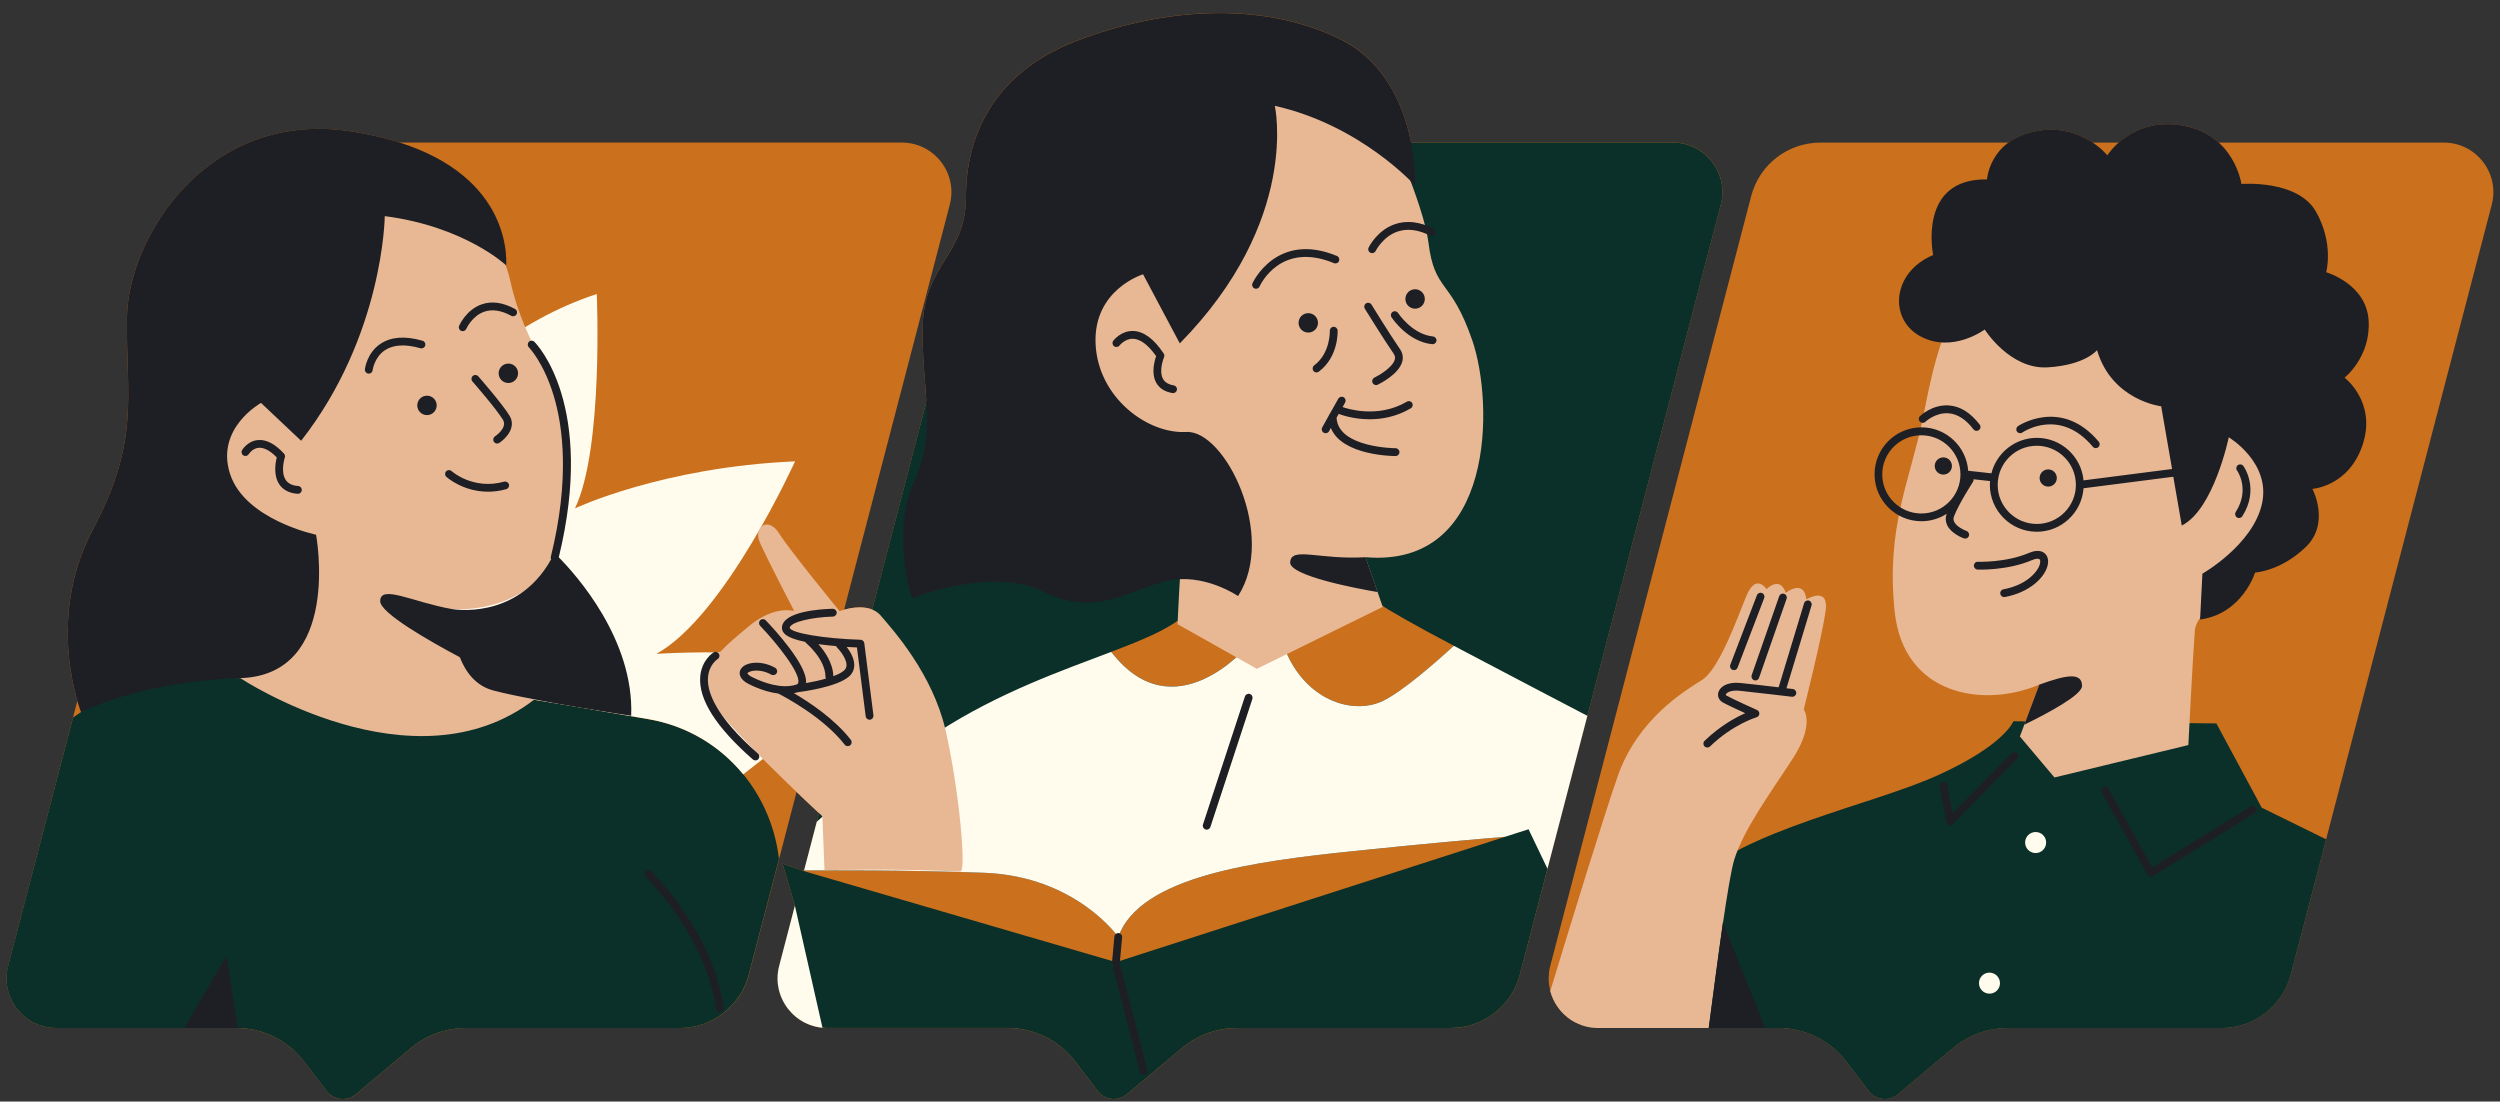 <?xml version="1.0" encoding="UTF-8" standalone="no"?><svg xmlns="http://www.w3.org/2000/svg" xmlns:xlink="http://www.w3.org/1999/xlink" fill="#1e1f24" height="218.9" preserveAspectRatio="xMidYMid meet" version="1" viewBox="-1.3 -2.6 496.8 218.9" width="496.8" zoomAndPan="magnify"><rect x="-1.3" y="-2.6" width="496.8" height="218.9" fill="#333333" stroke="none"/><g id="change1_1"><path d="M493.86,38.08l-39.93,152.99c-1.63,6.25-7.28,10.61-13.74,10.61h-42.47c-3.99,0-7.85,1.41-10.91,3.97 l-10.96,9.2c-1.76,1.47-4.39,1.19-5.78-0.64l-4.51-5.89c-3.21-4.19-8.19-6.65-13.47-6.65h-2.6h-11.23H316.3 c-0.42,0-0.83-0.03-1.24-0.08c-0.02,0-0.05-0.01-0.07-0.01c-0.02,0-0.04-0.01-0.06-0.01c-0.26-0.04-0.52-0.08-0.78-0.14 c0,0,0,0,0,0c-0.07-0.02-0.15-0.03-0.22-0.04c0,0-0.01,0-0.01,0c-0.01,0-0.02-0.01-0.03-0.01c-0.32-0.08-0.63-0.17-0.94-0.29 c0,0,0,0,0,0c-0.09-0.03-0.18-0.07-0.26-0.11h0c-0.22-0.09-0.43-0.18-0.64-0.28c0,0,0,0,0,0c-0.07-0.03-0.14-0.06-0.21-0.09h0 c0,0,0,0,0,0c-0.05-0.03-0.1-0.06-0.15-0.08c-0.18-0.1-0.35-0.2-0.52-0.3c0,0,0,0,0,0c-0.28-0.17-0.54-0.36-0.8-0.55 c-0.07-0.05-0.13-0.1-0.2-0.15l0,0c-0.19-0.16-0.38-0.32-0.56-0.49c-0.04-0.04-0.08-0.07-0.12-0.11c0,0,0,0,0,0 c-0.16-0.15-0.31-0.3-0.45-0.46c-0.02-0.02-0.03-0.04-0.05-0.05c0,0,0,0,0,0c-0.51-0.56-0.95-1.18-1.31-1.84c0,0,0,0,0,0 c-0.01-0.01-0.01-0.02-0.02-0.03c-0.19-0.34-0.36-0.7-0.5-1.07c0,0,0-0.01,0-0.01c-0.15-0.36-0.27-0.74-0.37-1.12c0,0,0,0,0,0v0 c0,0,0,0,0,0c-0.1-0.39-0.18-0.78-0.24-1.18c0-0.01,0-0.03-0.01-0.04c-0.05-0.37-0.08-0.74-0.08-1.12c0-0.05-0.01-0.1-0.01-0.15 c0-0.34,0.02-0.69,0.06-1.04c0.01-0.08,0.01-0.15,0.02-0.23c0.05-0.42,0.13-0.83,0.24-1.25l39.93-152.99 c1.63-6.25,7.28-10.61,13.74-10.61h37.4c1.32-0.97,3.04-1.78,5.29-2.23c5.1-1.02,8.99,0.6,11.42,2.23h5.21 c2.35-2.07,6.54-4.47,12.75-3.37c3.11,0.55,5.4,1.84,7.08,3.37h44.75C490.77,25.73,495.49,31.83,493.86,38.08z M314.14,139.65 l-13.42,51.43c-1.63,6.25-7.28,10.61-13.74,10.61h-42.47c-3.99,0-7.85,1.41-10.91,3.97l-10.96,9.2c-1.76,1.47-4.39,1.19-5.78-0.64 l-4.51-5.89c-3.21-4.19-8.19-6.65-13.47-6.65h-35.79c-6.46,0-11.18-6.1-9.54-12.35l3.12-11.96l-2.47-8.35l3.87,1.36 c0.13,0,0.3,0,0.49,0c0.04,0,0.07,0,0.11,0c0.12,0,0.25,0,0.39,0c-0.21,0-0.4,0-0.56,0l2.97-11.37c-0.85-0.79-2.47-2.3-4.48-4.23 l-3.34,12.81l-0.12,0.48l-6.01,23.01c-1.63,6.25-7.28,10.61-13.74,10.61H91.29c-3.99,0-7.85,1.41-10.91,3.97l-10.96,9.2 c-1.76,1.47-4.39,1.19-5.78-0.64l-4.51-5.89c-0.39-0.51-0.8-0.99-1.24-1.44c-0.01-0.01-0.02-0.02-0.03-0.03 c-0.43-0.45-0.89-0.87-1.37-1.26c-0.01-0.01-0.03-0.02-0.04-0.03c-0.48-0.39-0.97-0.76-1.49-1.1c-0.01-0.01-0.03-0.02-0.04-0.03 c-0.52-0.34-1.06-0.65-1.61-0.93c-0.01,0-0.02-0.01-0.03-0.01c-0.56-0.28-1.13-0.53-1.72-0.75c0,0-0.01,0-0.01,0 c-1.77-0.66-3.67-1.02-5.6-1.06c0,0,0,0,0,0l0,0.01c-0.1,0-0.21-0.02-0.31-0.02H35.26H9.87c-6.46,0-11.18-6.1-9.54-12.35 l13.74-52.65c-1.58-5.43-4.51-19.75,3.03-33.93c9.56-17.99,6.6-26.65,6.83-42.36c0.23-15.71,15.94-41.22,44.41-36.89 c3.67,0.56,6.9,1.32,9.77,2.23h99.79c6.46,0,11.18,6.1,9.54,12.35l-21,80.47c1.27-0.35,3.66-0.81,5.59-0.04l10.76-41.24 c-0.25-4.8-0.91-9.81-0.71-15.51c0.43-12.02,8.58-13.73,8.58-25.32s5.15-24.46,21.89-30.9c16.74-6.44,36.48-8.15,52.36-0.43 c9.29,4.52,12.84,13.73,14.2,20.6h52c6.46,0,11.18,6.1,9.54,12.35L314.14,139.65L314.14,139.65z M297.78,163.69 c-0.06,0.01-0.13,0.01-0.2,0.02C297.65,163.7,297.72,163.7,297.78,163.69L297.78,163.69z M165.36,170.35c-0.02,0-0.04,0-0.06,0 c-0.04,0-0.08,0-0.12,0C165.24,170.35,165.3,170.35,165.36,170.35z M177.92,170.44c0.15,0,0.3,0,0.44,0.01c0.16,0,0.33,0,0.49,0.01 c-0.17,0-0.35-0.01-0.52-0.01C178.2,170.44,178.06,170.44,177.92,170.44z M174.37,170.39c-0.36,0-0.71-0.01-1.06-0.01 c0.4,0,0.8,0.01,1.21,0.01C174.47,170.4,174.42,170.39,174.37,170.39z M169.52,170.36c-0.09,0-0.18,0-0.28,0c0.26,0,0.52,0,0.78,0 c0.06,0,0.12,0,0.18,0C169.97,170.36,169.74,170.36,169.52,170.36z M166.82,170.35c0.27,0,0.55,0,0.83,0c-0.11,0-0.22,0-0.33,0 C167.15,170.35,166.99,170.35,166.82,170.35z M166.29,170.35c-0.17,0-0.33,0-0.5,0c0.24,0,0.48,0,0.73,0 C166.44,170.35,166.36,170.35,166.29,170.35z M159.69,170.37c0.09,0,0.19,0,0.29,0c-0.03,0-0.07,0-0.1,0c-0.09,0-0.17,0-0.25,0 C159.65,170.37,159.67,170.37,159.69,170.37z" fill="#cb701c"/></g><g id="change2_1"><path d="M460.95,164.19l-7.02,26.89c-1.63,6.25-7.28,10.61-13.74,10.61h-42.47c-3.99,0-7.85,1.41-10.91,3.97 l-10.96,9.2c-1.76,1.47-4.39,1.19-5.78-0.64l-4.51-5.89c-3.21-4.19-8.19-6.65-13.47-6.65H316.3c-1.62,0-3.14-0.39-4.47-1.07 c4.9-6.88,14.63-20.02,22.6-27.69c11.16-10.73,36.05-15.45,49.35-21.46c13.3-6.01,15.02-10.73,15.02-10.73l40.34,0.43l9.01,16.74 L460.95,164.19z M127.57,140.32c-15.02-2.58-22.75-3.86-22.75-3.86l-58.37-4.29c0,0-8.15-0.43-18.45,1.29 c-6.11,1.02-11.45,4.15-14.79,6.53L0.32,189.33c-1.63,6.25,3.09,12.35,9.54,12.35h35.79c5.28,0,10.26,2.46,13.47,6.65l4.51,5.89 c1.4,1.82,4.03,2.11,5.78,0.64l10.96-9.2c3.06-2.57,6.92-3.97,10.91-3.97h42.47c6.46,0,12.1-4.36,13.74-10.61l6.01-23.01 C151.82,154.04,141.55,142.71,127.57,140.32z M255.15,119.87c-0.65,0.65-1.14,1.35-1.44,2.1l2.74-1.47L255.15,119.87z M340.65,38.08l-39.93,152.99c-1.63,6.25-7.28,10.61-13.74,10.61h-42.47c-3.99,0-7.85,1.41-10.91,3.97l-10.96,9.2 c-1.76,1.47-4.39,1.19-5.78-0.64l-4.51-5.89c-3.21-4.19-8.19-6.65-13.47-6.65h-35.79c-6.46,0-11.18-6.1-9.54-12.35l3.12-11.96 l-2.47-8.35l4.26,1.5l62.01,18.09l77.32-24.91c-3.94,0.32-14.53,1.23-29.95,2.82c-19.81,2.05-42.59,5.01-46.91,17.08 c0,0-8.43-12.07-26.65-12.75c-15.88-0.6-31.92-0.5-35.79-0.46l34.98-134.04c1.63-6.25,7.28-10.61,13.74-10.61h123.9 C337.56,25.73,342.28,31.83,340.65,38.08z M287.61,125.73c-16.82-8.87-17.05-10-17.05-10l-2.48-1.34 c-5.05,1.11-10.28,2.85-12.93,5.48l-9.9-4.88c-4.57,1.08-8.84,2.62-11.35,4.83c-2.96,2.61-8.06,4.72-14.37,7.11 c12.49,16.2,27.12-1.19,27.12-1.19l7.05-3.77c-0.42,1.06-0.45,2.24,0.01,3.54c3.87,10.93,13.66,14.12,19.81,11.16 C277.23,134.9,283.34,129.63,287.61,125.73z" fill="#0a3029"/></g><g id="change3_1"><path d="M161.08,139.04c-4.35,4.08-9.7,8.41-14.69,12.24c-4.63-5.65-11.16-9.65-18.82-10.97 c-15.02-2.58-22.75-3.86-22.75-3.86l-42.71-3.14c3.2-15.36,7.13-33.75,7.13-33.75s15.94-33.25,48.05-43.73 c0,0,1.37,30.74-4.33,42.59c0,0,17.31-8.2,43.73-9.34c0,0-13.89,30.74-27.56,38.26c0,0,20.25-1.44,34.49,1.95L161.08,139.04z M403.22,162.74c-1.15,0-2.09,0.93-2.09,2.09c0,1.15,0.93,2.09,2.09,2.09c1.15,0,2.09-0.93,2.09-2.09 C405.31,163.67,404.38,162.74,403.22,162.74z M394.05,190.68c-1.15,0-2.09,0.93-2.09,2.09c0,1.15,0.93,2.09,2.09,2.09 c1.15,0,2.09-0.93,2.09-2.09C396.13,191.62,395.2,190.68,394.05,190.68z M287.61,125.73c-4.27,3.9-10.38,9.16-14.09,10.95 c-6.15,2.96-15.94-0.23-19.81-11.16c-0.46-1.3-0.43-2.48-0.01-3.54l-7.05,3.77c0,0-14.64,17.39-27.12,1.19c0,0,0,0,0,0 c-9.68,3.68-22.23,8.03-34.37,15.89c-13.31,8.62-20.69,14.73-24.15,17.86l-2.53,9.69c3.86-0.03,19.91-0.13,35.79,0.46 c18.22,0.68,26.65,12.75,26.65,12.75c4.33-12.07,27.1-15.03,46.91-17.08c15.42-1.6,26.01-2.5,29.95-2.82l4.67-1.5l3.76,7.84 l-5.49,21.05l13.42-51.43c-3.79-1.98-13.52-7.06-26.5-13.9C287.63,125.74,287.62,125.74,287.61,125.73z M255.15,119.87 c-0.65,0.65-1.14,1.35-1.44,2.1l2.74-1.47L255.15,119.87z M156.66,177.37l-3.12,11.96c-1.63,6.25,3.09,12.35,9.54,12.35 c-0.32,0-0.63-0.03-0.94-0.06L156.66,177.37z M270.56,115.73l-5.92-3.19c0,0-10.29,0.31-19.39,2.46l9.89,4.87 c2.65-2.63,7.88-4.37,12.93-5.48L270.56,115.73z M245.08,115.04c-0.49,0.12-0.98,0.24-1.47,0.37 C244.1,115.28,244.59,115.16,245.08,115.04z M245.08,115.04c0.06-0.01,0.11-0.03,0.17-0.04l0,0 C245.19,115.01,245.14,115.03,245.08,115.04z M236.21,118.23c0.76-0.43,1.6-0.83,2.49-1.2C237.81,117.4,236.97,117.8,236.21,118.23 z M240.39,116.39c1-0.35,2.05-0.67,3.12-0.96C242.44,115.72,241.39,116.04,240.39,116.39z" fill="#fffbed"/></g><g id="change4_1"><path d="M291.27,65.03c4.29,12.45,4.57,45.28-21.22,43.1l3.43,9.87l-25.01,12.31l-15.76-8.87 c0,0,0.43-11.59,1.29-18.45c0.86-6.87-35.62-27.47-33.05-62.23c2.58-34.76,57.94-42.92,72.96-19.74c0,0,7.69,16.88,8.64,24.5 C283.79,55.57,286.98,52.58,291.27,65.03z M173.69,119.7c-2.58-3-8.15-0.86-8.15-0.86s-9.87-12.02-12.02-15.45 c-2.15-3.43-5.15-1.29-3.86,1.72c1.29,3,6.87,13.73,6.87,13.73s-3.86-1.29-9.01,3c-5.15,4.29-9.87,8.15-8.58,12.88 s23.18,24.89,23.18,24.89l0.43,10.73c0,0,13.75-0.41,26.96,0.27c1.36,0.07-0.35-17.01-2.92-28.17 C183.99,131.29,176.27,122.7,173.69,119.7z M357.66,116.5c-0.49-4.2-4.1-1.28-4.1-1.28c-1.15-3.51-3.82-0.74-3.82-0.74 s-2.1-3.35-4.04,1.44c-1.94,4.79-5.42,14.49-8.77,16.6s-12.75,7.71-16.73,19.06c-2.73,7.78-9.47,29.74-13.43,42.77 c1.1,4.14,4.85,7.34,9.53,7.34h21.96c1.68-13.19,3.95-29.86,5.07-33.46c1.92-6.15,7.34-13.45,11.69-20.18 c4.35-6.74,2.12-9.68,2.12-9.68s3.78-15.01,4.37-19.77C362.09,113.83,357.66,116.5,357.66,116.5z M421.55,37.31 c-33.9,0.86-38.2,30.9-40.77,43.35s-7.3,21.46-5.58,38.2c1.72,16.74,17.6,19.31,28.75,14.59l-3.86,10.3l6.87,8.15l26.61-6.44 c0,0,0.86-17.17,1.29-22.75c0.43-5.58,15.45-11.59,21.89-33.48C463.18,67.36,455.45,36.46,421.55,37.31z M100.1,53.19 c-3-13.73-21.46-31.33-41.2-21.46S24.14,57.91,35.3,81.95S61.48,107.27,59.76,118c-1.72,10.73-13.3,14.16-13.3,14.16 s34.33,22.75,58.37,4.29c0,0-7.3-1.72-12.02-5.58c-4.72-3.86-4.29-12.45-4.29-12.45s9.01,0.86,15.88-4.72s7.3-13.73,6.44-27.9 S103.11,66.93,100.1,53.19z" fill="#e8b895"/></g><g id="change5_1"><path d="M244.73,115.85c0,0-6.87-4.72-14.16-3c-7.3,1.72-14.16,7.3-24.46,2.15c-10.3-5.15-26.18,1.29-26.18,1.29 s-4.29-12.88,0.43-23.18c4.72-10.3,1.29-19.31,1.72-31.33c0.43-12.02,8.58-13.73,8.58-25.32s5.15-24.46,21.89-30.9 s36.48-8.15,52.36-0.43c15.88,7.73,15.02,29.18,15.02,29.18s-10.73-12.02-27.9-15.88c0,0,5.15,22.75-18.88,47.21l-7.3-13.73 c0,0-9.87,3-9.44,13.73c0.43,10.73,10.3,18.03,18.03,17.6C242.16,82.81,252.46,103.84,244.73,115.85z M260.61,61.56 c0-1.07-0.86-1.93-1.93-1.93c-1.07,0-1.93,0.86-1.93,1.93c0,1.07,0.86,1.93,1.93,1.93C259.75,63.49,260.61,62.63,260.61,61.56z M101.65,71.58c0-1.07-0.86-1.93-1.93-1.93c-1.07,0-1.93,0.86-1.93,1.93c0,1.07,0.86,1.93,1.93,1.93 C100.79,73.51,101.65,72.65,101.65,71.58z M81.62,77.96c0,1.07,0.86,1.93,1.93,1.93s1.93-0.86,1.93-1.93s-0.86-1.93-1.93-1.93 S81.62,76.89,81.62,77.96z M277.98,56.81c0,1.07,0.86,1.93,1.93,1.93s1.93-0.86,1.93-1.93c0-1.07-0.86-1.93-1.93-1.93 S277.98,55.74,277.98,56.81z M263.78,49.69c0.4,0.16,0.85-0.02,1.01-0.42c0.16-0.4-0.03-0.85-0.42-1.01 c-12-4.96-16.73,5.32-16.78,5.43c-0.17,0.39,0,0.85,0.39,1.02c0.1,0.05,0.21,0.07,0.32,0.07c0.3,0,0.58-0.17,0.71-0.46 C249.18,53.95,253.2,45.32,263.78,49.69z M275.92,41.94c-3.55,1.21-5.18,4.51-5.25,4.65c-0.19,0.38-0.03,0.85,0.36,1.03 c0.11,0.05,0.22,0.08,0.34,0.08c0.29,0,0.56-0.16,0.7-0.43c0.01-0.03,1.44-2.87,4.37-3.86c1.92-0.64,4.08-0.38,6.43,0.8 c0.38,0.19,0.85,0.04,1.04-0.35c0.19-0.38,0.04-0.85-0.35-1.04C280.81,41.45,278.24,41.15,275.92,41.94z M260.32,71.41 c0.16,0,0.33-0.05,0.46-0.16c3.93-2.95,3.74-7.96,3.73-8.17c-0.02-0.43-0.38-0.75-0.81-0.74c-0.43,0.02-0.76,0.38-0.74,0.81 c0,0.04,0.15,4.42-3.11,6.86c-0.34,0.26-0.41,0.74-0.15,1.09C259.85,71.31,260.08,71.41,260.32,71.41z M283.46,64.26 c-4.12-0.41-6.91-4.62-6.94-4.66c-0.23-0.36-0.71-0.46-1.07-0.23c-0.36,0.23-0.46,0.71-0.23,1.07c0.13,0.2,3.22,4.87,8.09,5.36 c0.03,0,0.05,0,0.08,0c0.39,0,0.73-0.3,0.77-0.7C284.2,64.68,283.88,64.3,283.46,64.26z M271.82,72.44 c-0.38,0.19-0.55,0.65-0.36,1.04c0.13,0.28,0.41,0.44,0.7,0.44c0.11,0,0.23-0.02,0.34-0.08c0.43-0.21,4.19-2.08,4.86-4.59 c0.23-0.86,0.07-1.71-0.45-2.47c-2.01-2.91-5.63-8.79-5.67-8.85c-0.22-0.37-0.7-0.48-1.07-0.25c-0.36,0.22-0.48,0.7-0.25,1.07 c0.04,0.06,3.68,5.97,5.72,8.92c0.27,0.39,0.34,0.76,0.23,1.19C275.44,70.4,272.8,71.97,271.82,72.44z M278.27,77.22 c-5.75,3.4-11.94,1.37-12.77,1.07l0.5-0.89c0.21-0.37,0.08-0.85-0.3-1.06c-0.37-0.21-0.85-0.08-1.06,0.3l-1.66,2.96 c-0.11,0.1-0.18,0.24-0.22,0.39l-1.31,2.34c-0.21,0.37-0.08,0.85,0.3,1.06c0.12,0.07,0.25,0.1,0.38,0.1c0.27,0,0.54-0.14,0.68-0.4 l0.36-0.64c2.22,5.5,12.37,5.58,12.85,5.58c0.43,0,0.78-0.35,0.78-0.78c0-0.43-0.35-0.78-0.78-0.78c-0.12,0-11.39-0.08-11.72-6.05 l0.44-0.79c0.03,0.02,0.05,0.04,0.08,0.05c0.17,0.07,2.66,1.04,6.06,1.04c2.43,0,5.33-0.5,8.17-2.18c0.37-0.22,0.49-0.69,0.27-1.06 C279.11,77.12,278.64,77,278.27,77.22z M255.08,109.13c-0.19,2.68,13.14,5.2,17.39,5.93l-2.41-6.93 C260.77,108.67,255.3,105.94,255.08,109.13z M405.72,90.68c-0.94,0-1.71,0.76-1.71,1.71c0,0.94,0.76,1.71,1.71,1.71 c0.94,0,1.71-0.76,1.71-1.71C407.43,91.44,406.67,90.68,405.72,90.68z M386.59,90c0-0.94-0.76-1.71-1.71-1.71s-1.71,0.76-1.71,1.71 c0,0.94,0.76,1.71,1.71,1.71S386.59,90.94,386.59,90z M396.82,114.51c-0.42,0.08-0.7,0.48-0.62,0.9c0.07,0.37,0.39,0.64,0.76,0.64 c0.05,0,0.09,0,0.14-0.01c4.91-0.91,7.83-3.81,8.47-6.13c0.29-1.07,0.1-2-0.54-2.55c-0.41-0.36-1.36-0.84-3.14-0.08 c-4.56,1.95-10.08,1.76-10.14,1.76c-0.44-0.04-0.79,0.32-0.8,0.74c-0.02,0.43,0.32,0.79,0.74,0.81c0.24,0.01,5.93,0.21,10.81-1.88 c0.84-0.36,1.34-0.32,1.5-0.17c0.16,0.14,0.19,0.52,0.06,0.97C403.64,111.06,401.36,113.67,396.82,114.51z M403.95,133.45 l-2.99,7.97c4.72-2.3,11.48-5.92,11.48-7.7C412.44,130.99,409.48,131.44,403.95,133.45z M468.24,85.67 c-2.73,8.43-10.02,8.88-10.02,8.88s3.64,6.83-1.37,11.61c-5.01,4.78-10.02,5.01-10.02,5.01s-2.51,8.2-10.93,9.34l0.46-9.11 c0,0,10.02-5.69,11.84-13.89s-6.6-13.21-6.6-13.21s-2.96,14.35-9.34,17.54l-1.68-9.7l-17.84,2.29c-0.35,4.82-4.38,8.64-9.29,8.64 c-5.14,0-9.33-4.18-9.33-9.33c0-0.25,0.02-0.5,0.04-0.74l-3.27-0.36c0.02,0.17-0.01,0.35-0.11,0.51c-0.03,0.04-2.92,4.51-3.79,6.9 c-0.13,0.37-0.12,0.7,0.04,1.03c0.45,0.95,1.92,1.65,2.46,1.84c0.4,0.14,0.61,0.59,0.47,0.99c-0.11,0.32-0.41,0.52-0.73,0.52 c-0.09,0-0.17-0.01-0.26-0.04c-0.26-0.09-2.53-0.94-3.34-2.64c-0.33-0.71-0.37-1.48-0.09-2.23c0-0.01,0-0.01,0.01-0.02 c-1.45,0.93-3.17,1.48-5.02,1.48c-5.14,0-9.32-4.18-9.32-9.33s4.18-9.33,9.32-9.33c4.91,0,8.93,3.81,9.29,8.63l4.61,0.51 c1.02-4.04,4.68-7.05,9.03-7.05c4.85,0,8.84,3.72,9.28,8.45l17.59-2.26l-2.16-12.46c0,0-9.79-1.14-12.75-11.16 c0,0-2.28,2.96-9.79,3.42c-7.52,0.46-12.53-7.52-12.53-7.52s-6.38,4.78-12.75,1.37c-6.38-3.42-5.69-12.75,2.51-16.17 c0,0-3.19-15.26,10.7-15.03c0,0,0.46-7.74,9.56-9.56c9.11-1.82,14.35,4.78,14.35,4.78s4.78-7.74,15.03-5.92 c10.25,1.82,11.61,11.61,11.61,11.61s11.16-0.91,14.8,5.47c3.64,6.38,2.05,12.07,2.05,12.07s7.97,2.28,8.43,9.56 s-4.78,11.39-4.78,11.39S470.97,77.24,468.24,85.67z M380.51,99.44c4.29,0,7.77-3.49,7.77-7.77c0-4.29-3.49-7.77-7.77-7.77 s-7.77,3.49-7.77,7.77C372.73,95.95,376.22,99.44,380.51,99.44z M411.22,93.75c0-4.29-3.49-7.77-7.77-7.77 c-4.29,0-7.77,3.49-7.77,7.77c0,4.29,3.49,7.77,7.77,7.77C407.73,101.52,411.22,98.03,411.22,93.75z M400.58,83.35 c0.3-0.21,7.49-4.95,14,2.82c0.15,0.18,0.37,0.28,0.59,0.28c0.18,0,0.35-0.06,0.5-0.18c0.33-0.27,0.37-0.76,0.1-1.09 c-7.43-8.87-15.98-3.16-16.06-3.1c-0.35,0.24-0.44,0.72-0.2,1.08C399.74,83.5,400.23,83.59,400.58,83.35z M381.31,81.22 c0.02-0.02,2.02-1.9,4.62-1.69c1.76,0.14,3.43,1.21,4.94,3.19c0.15,0.2,0.38,0.3,0.62,0.3c0.16,0,0.33-0.05,0.47-0.16 c0.34-0.26,0.41-0.75,0.14-1.09c-1.8-2.35-3.84-3.63-6.07-3.8c-3.3-0.25-5.69,2.02-5.79,2.12c-0.31,0.3-0.32,0.78-0.02,1.09 C380.51,81.5,381,81.52,381.31,81.22z M443.22,100.22c0.13,0.08,0.27,0.12,0.42,0.12c0.26,0,0.51-0.13,0.66-0.36 c3.43-5.39,0.34-9.8,0.2-9.98c-0.25-0.35-0.73-0.42-1.08-0.18c-0.35,0.25-0.43,0.73-0.18,1.08c0.11,0.15,2.6,3.76-0.25,8.24 C442.76,99.51,442.86,99.99,443.22,100.22z M445.97,157.66l-19.58,12.1l-8.71-15.69c-0.21-0.37-0.68-0.51-1.05-0.3 c-0.37,0.21-0.51,0.68-0.3,1.05l9.11,16.4c0.1,0.18,0.28,0.32,0.48,0.37c0.06,0.02,0.13,0.03,0.2,0.03c0.14,0,0.28-0.04,0.41-0.12 l20.27-12.53c0.36-0.23,0.48-0.7,0.25-1.07C446.81,157.55,446.33,157.43,445.97,157.66z M398.45,147.07L386.73,159l-1.09-5.61 c-0.08-0.42-0.5-0.7-0.91-0.61c-0.42,0.08-0.7,0.49-0.61,0.91l1.37,7.06c0.05,0.28,0.26,0.51,0.54,0.59 c0.07,0.02,0.15,0.03,0.22,0.03c0.21,0,0.41-0.08,0.55-0.23l12.75-12.98c0.3-0.31,0.3-0.8-0.01-1.1 C399.24,146.76,398.75,146.76,398.45,147.07z M170.45,125.2l1.82,14.35c0.05,0.43-0.25,0.81-0.67,0.87c-0.03,0-0.07,0.01-0.1,0.01 c-0.38,0-0.72-0.29-0.77-0.68l-1.74-13.69c-0.52-0.02-1.23-0.05-2.03-0.1c0.69,0.9,1.54,2.3,1.5,3.69c-0.02,0.84-0.37,1.58-1,2.15 c-2.36,2.12-9.21,3.03-10.17,3.15c-0.27,0.08-0.54,0.14-0.82,0.2c3.05,1.78,8.05,5.08,11.31,9.27c0.26,0.34,0.2,0.83-0.14,1.09 c-0.14,0.11-0.31,0.16-0.48,0.16c-0.23,0-0.46-0.1-0.61-0.3c-4.24-5.45-11.92-9.5-13.19-10.15c-3.33-0.41-6.23-2.08-6.4-2.18 c-1.42-0.94-1.46-2-1.04-2.69c0.86-1.41,4.03-1.82,6.82-0.25c0.37,0.21,0.51,0.68,0.3,1.06c-0.21,0.37-0.68,0.51-1.06,0.3 c-1.65-0.93-3.39-0.95-4.3-0.58c-0.34,0.14-0.44,0.28-0.45,0.31c0,0,0.04,0.21,0.55,0.55c0.01,0,2.69,1.54,5.66,1.93 c0.1-0.01,0.2,0.01,0.3,0.04c1.06,0.11,2.15,0.07,3.16-0.25c0.33-0.1,0.39-0.25,0.43-0.39c0.48-1.87-4.15-7.74-7.58-11.32 c-0.3-0.31-0.29-0.8,0.02-1.1c0.31-0.3,0.8-0.29,1.1,0.02c1.44,1.5,8.4,8.96,8,12.47c1.19-0.21,2.63-0.5,3.96-0.89 c-0.05-0.11-0.09-0.22-0.09-0.35c0-3.47-3.78-6.66-3.82-6.69c-0.08-0.07-0.15-0.15-0.19-0.25c-1.93-0.41-3.53-0.95-4.2-1.7 c-0.41-0.46-0.46-0.92-0.44-1.22c0.27-3.18,7.79-3.61,10.09-3.67c0.4,0,0.78,0.33,0.79,0.76c0.01,0.43-0.33,0.78-0.76,0.8 c-3.98,0.1-8.48,1.05-8.58,2.25c0.34,1.03,6.91,2.13,14.05,2.35C170.08,124.53,170.4,124.82,170.45,125.2z M164.85,125.79 c-1.13-0.1-2.34-0.22-3.52-0.38c1.26,1.41,2.91,3.76,2.97,6.36c0.9-0.33,1.66-0.71,2.13-1.13c0.32-0.29,0.48-0.62,0.49-1.04 c0.04-1.3-1.35-2.99-1.89-3.53C164.95,125.99,164.89,125.89,164.85,125.79z M44.42,91.59c-2.96-9.11,6.15-14.12,6.15-14.12 l7.97,7.52c16.4-20.95,16.62-44.64,16.62-44.64c15.94,2.05,24.14,9.79,24.14,9.79c0.23-5.92-2.51-22.32-30.97-26.65 S24.15,44.68,23.93,60.39c-0.23,15.71,2.73,24.37-6.83,42.36s-2.28,36.21-2.28,36.21s11.39-6.15,31.64-6.8 c20.25-0.65,15.05-28.5,15.05-28.5S47.38,100.7,44.42,91.59z M99.97,80.03c-1.39-2.31-6.03-7.63-6.23-7.85 c-0.28-0.32-0.77-0.36-1.09-0.07c-0.32,0.28-0.36,0.77-0.07,1.09c0.05,0.05,4.75,5.44,6.07,7.63c0.96,1.6-1.55,3.26-1.58,3.28 c-0.36,0.23-0.46,0.71-0.23,1.07c0.15,0.23,0.4,0.36,0.65,0.36c0.14,0,0.29-0.04,0.42-0.12C99.22,84.56,101.36,82.34,99.97,80.03z M98.87,93.12c-6.09,1.68-10.26-1.95-10.43-2.11c-0.32-0.28-0.81-0.26-1.09,0.06c-0.29,0.32-0.26,0.81,0.06,1.09 c0.16,0.15,3.34,2.95,8.27,2.95c1.12,0,2.33-0.14,3.62-0.5c0.41-0.11,0.66-0.54,0.54-0.95C99.71,93.25,99.29,93.01,98.87,93.12z M94.45,57.87C91.36,58.93,90,62,89.94,62.13c-0.17,0.39,0.01,0.85,0.4,1.02c0.1,0.04,0.21,0.06,0.31,0.06 c0.3,0,0.58-0.17,0.71-0.46c0.01-0.03,1.16-2.59,3.61-3.42c1.56-0.53,3.36-0.25,5.33,0.83c0.38,0.2,0.85,0.07,1.05-0.31 c0.21-0.38,0.07-0.85-0.31-1.05C98.67,57.5,96.45,57.18,94.45,57.87z M75.2,66.99c1.68-1.11,4.05-1.24,7.04-0.39 c0.41,0.12,0.84-0.12,0.96-0.53c0.12-0.41-0.12-0.84-0.53-0.96c-3.46-0.99-6.26-0.79-8.34,0.6c-2.71,1.8-3.11,4.93-3.12,5.07 c-0.05,0.42,0.25,0.81,0.68,0.86c0.03,0,0.06,0.01,0.09,0.01c0.39,0,0.72-0.29,0.77-0.68C72.75,70.93,73.09,68.39,75.2,66.99z M358.18,116.75c-0.42-0.12-0.84,0.11-0.97,0.52l-5.06,16.71c-2.34-0.28-5.61-0.66-7.61-0.86c-2.7-0.27-4.03,0.81-4.35,1.81 c-0.25,0.79,0.08,1.6,0.82,2.03c0.76,0.44,2.95,1.45,4.51,2.17c-1.88,0.82-4.97,2.48-8.08,5.48c-0.31,0.3-0.32,0.79-0.02,1.1 c0.15,0.16,0.36,0.24,0.56,0.24c0.19,0,0.39-0.07,0.54-0.22c4.57-4.41,9.19-5.78,9.24-5.79c0.31-0.09,0.54-0.37,0.56-0.69 c0.02-0.32-0.16-0.63-0.46-0.76c-0.05-0.02-4.93-2.21-6.08-2.87c-0.15-0.08-0.13-0.16-0.11-0.21c0.12-0.38,0.96-0.91,2.72-0.74 c3.37,0.34,10.33,1.19,10.4,1.19c0.43,0.05,0.81-0.25,0.86-0.68c0.05-0.43-0.25-0.81-0.68-0.86c-0.02,0-0.5-0.06-1.26-0.15 l4.98-16.45C358.82,117.31,358.59,116.88,358.18,116.75z M347.28,132.58c0.08,0.03,0.17,0.04,0.25,0.04c0.32,0,0.62-0.2,0.73-0.52 l5.47-15.71c0.14-0.41-0.07-0.85-0.48-0.99c-0.4-0.14-0.85,0.07-0.99,0.48l-5.47,15.71C346.66,131.99,346.88,132.43,347.28,132.58z M342.99,130.52c0.09,0.03,0.19,0.05,0.28,0.05c0.31,0,0.61-0.19,0.72-0.5l5.29-13.83c0.15-0.4-0.05-0.85-0.45-1 c-0.41-0.15-0.85,0.05-1,0.45l-5.29,13.83C342.39,129.92,342.59,130.36,342.99,130.52z M35.26,201.69h10.39 c0.1,0,0.21,0.02,0.31,0.02l-2.24-14.36L35.26,201.69z M128.09,170.52c-0.31-0.3-0.8-0.29-1.1,0.02c-0.3,0.31-0.29,0.8,0.02,1.1 c0.12,0.12,11.93,11.68,13.95,26.24c0.05,0.39,0.39,0.67,0.77,0.67c0.04,0,0.07,0,0.11-0.01c0.42-0.06,0.72-0.45,0.66-0.88 C140.4,182.56,128.59,171.01,128.09,170.52z M221.41,189.45c-0.05-0.18-0.16-0.33-0.31-0.43c0.07-0.1,0.12-0.22,0.13-0.35 l0.46-5.01c0.04-0.43-0.28-0.8-0.7-0.84c-0.42-0.04-0.8,0.28-0.84,0.7l-0.46,5.01c-0.03,0.28,0.11,0.53,0.33,0.69 c-0.12,0.18-0.16,0.4-0.11,0.62l5.32,20.64c0.09,0.35,0.41,0.58,0.75,0.58c0.06,0,0.13-0.01,0.19-0.02 c0.42-0.11,0.66-0.53,0.56-0.95L221.41,189.45z M338.26,201.69h11.23l-8.41-21.01L338.26,201.69z M247.07,135.31 c-0.41-0.13-0.85,0.09-0.98,0.5l-8.34,25.44c-0.13,0.41,0.09,0.85,0.5,0.98c0.08,0.03,0.16,0.04,0.24,0.04 c0.33,0,0.63-0.21,0.74-0.53l8.34-25.44C247.7,135.88,247.48,135.44,247.07,135.31z M54.19,93.63c0.75,1.13,1.98,1.77,3.65,1.9 c0.02,0,0.04,0,0.06,0c0.4,0,0.74-0.31,0.77-0.72c0.03-0.43-0.29-0.8-0.71-0.83c-1.19-0.09-2-0.49-2.48-1.21 c-1.09-1.63-0.19-4.42-0.18-4.45c0.09-0.27,0.03-0.56-0.16-0.77c-1.79-1.96-3.55-2.86-5.22-2.7c-2.01,0.2-3.06,1.91-3.11,1.99 c-0.22,0.37-0.1,0.84,0.26,1.06c0.36,0.22,0.84,0.11,1.06-0.26c0.01-0.01,0.71-1.13,1.95-1.25c1.06-0.1,2.3,0.55,3.61,1.89 C53.44,89.32,52.99,91.83,54.19,93.63z M228.45,73.43c0.61,1.12,1.7,1.82,3.24,2.08c0.04,0.01,0.09,0.01,0.13,0.01 c0.37,0,0.7-0.27,0.76-0.65c0.07-0.42-0.22-0.82-0.64-0.89c-1.05-0.18-1.75-0.6-2.13-1.29c-0.9-1.65,0.2-4.29,0.21-4.31 c0.1-0.24,0.08-0.52-0.07-0.73c-1.94-2.92-3.99-4.42-6.07-4.48c-2.42-0.06-3.89,1.86-3.95,1.94c-0.26,0.34-0.19,0.83,0.16,1.09 c0.34,0.26,0.83,0.19,1.09-0.16c0.01-0.01,1.1-1.37,2.67-1.32c1.46,0.04,3.05,1.24,4.6,3.46 C228.11,69.13,227.44,71.57,228.45,73.43z M139.39,132.01c0.19-2.51,1.85-3.6,1.92-3.64c0.36-0.23,0.47-0.7,0.25-1.06 c-0.23-0.37-0.7-0.48-1.07-0.25c-0.1,0.06-2.37,1.5-2.64,4.79c-0.37,4.53,3.15,10.07,10.46,16.47c0.15,0.13,0.33,0.19,0.51,0.19 c0.22,0,0.43-0.09,0.58-0.26c0.28-0.32,0.25-0.81-0.07-1.09C140.74,139.62,139.18,134.76,139.39,132.01z M109.74,108.15 c3.3,3.33,14.98,16.23,14.39,31.49c0,0-18.45-2.73-27.33-5.01c-3.53-0.91-5.56-3.65-6.73-6.63c-6.13-3.26-15.82-8.79-15.82-11.13 c0-3.42,6.6,0.23,14.26,1.56c0,0-0.02,0.46,0,1.19c-0.02-0.74,0-1.19,0-1.19s12.9,2.38,19.71-9.88c-0.07-0.15-0.1-0.33-0.06-0.5 c3.8-15.42,2.41-25.92,0.57-32.02c-1.99-6.59-4.9-9.58-4.93-9.61c-0.3-0.3-0.3-0.79,0-1.1c0.3-0.3,0.79-0.3,1.09,0 C105.4,65.82,117.09,77.95,109.74,108.15z M88.52,119.9c0-0.02,0-0.05,0-0.07C88.52,119.85,88.52,119.87,88.52,119.9z" fill="inherit"/></g></svg>